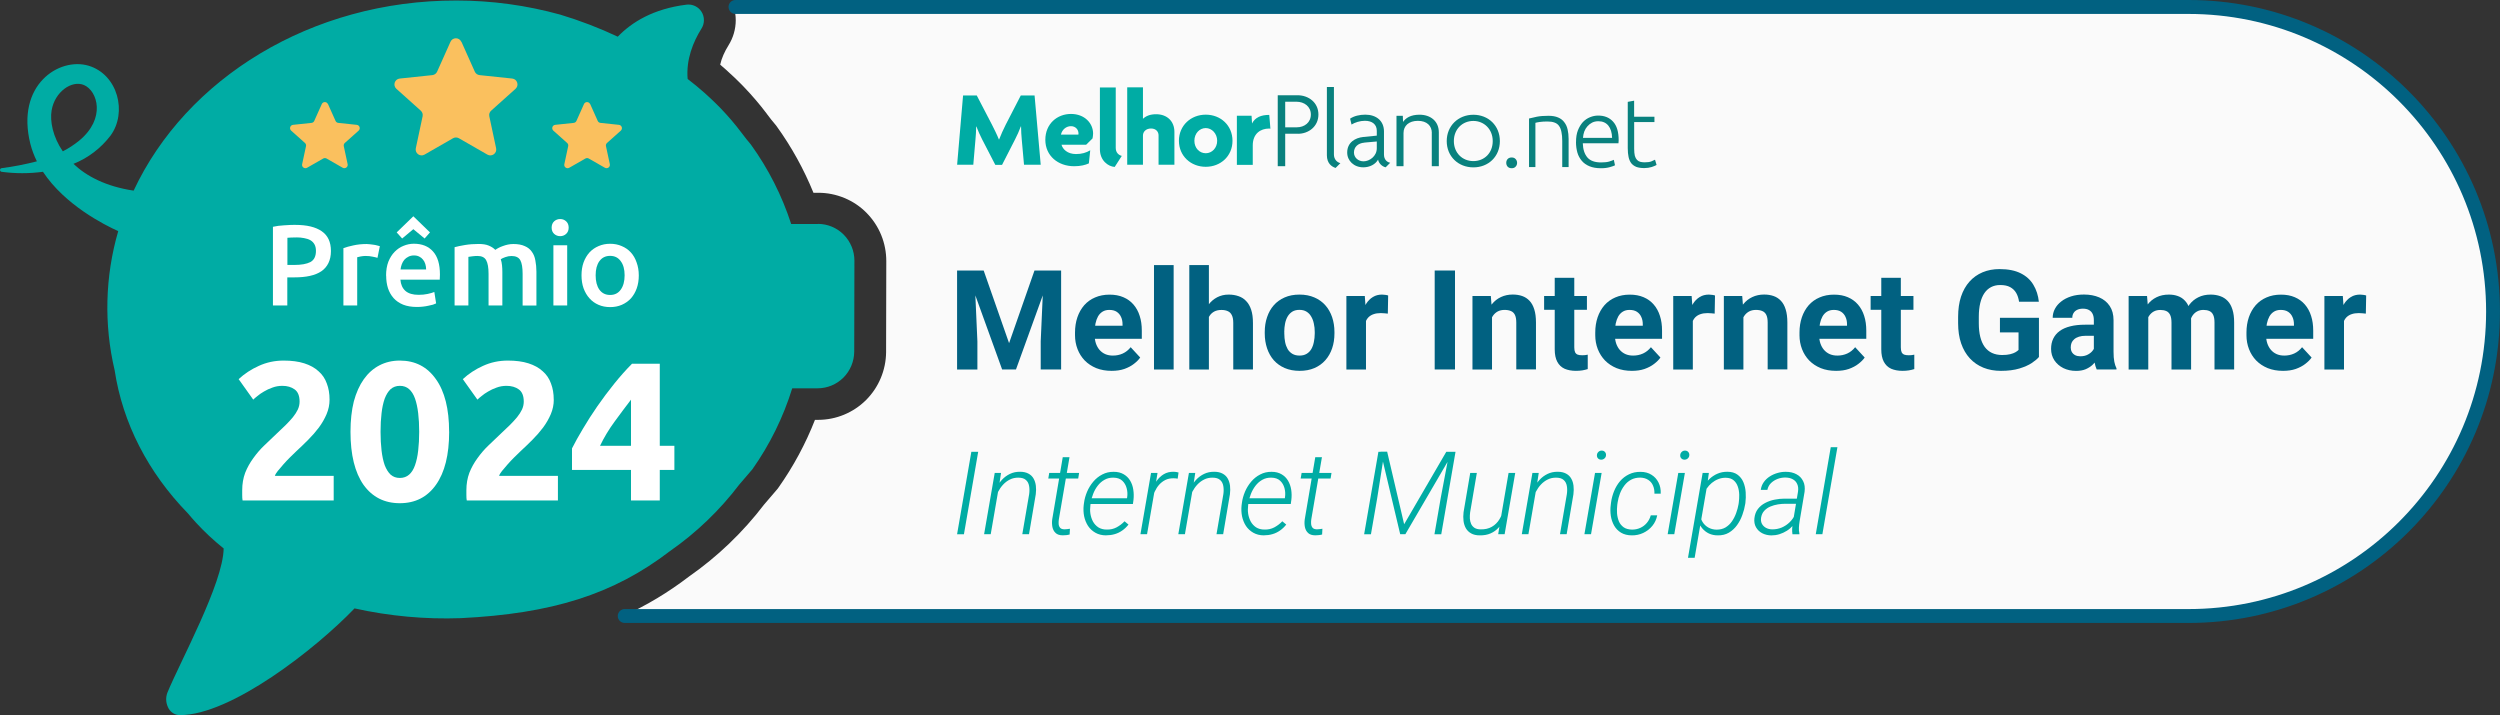 <svg xmlns="http://www.w3.org/2000/svg" id="Camada_1" data-name="Camada 1" viewBox="0 0 525.48 150.33"><rect x="0" y="0" width="525.48" height="150.33" fill="#333333" stroke="none"/><defs><style>      .cls-1 {        fill: #00aca4;      }      .cls-1, .cls-2, .cls-3, .cls-4, .cls-5, .cls-6, .cls-7 {        stroke-width: 0px;      }      .cls-2, .cls-4 {        fill: #016181;      }      .cls-3 {        fill: #09817e;      }      .cls-4 {        fill-rule: evenodd;      }      .cls-5 {        fill: #fafafa;      }      .cls-6 {        fill: #fac05e;      }      .cls-7 {        fill: #fff;      }    </style></defs><path class="cls-5" d="M161.19,23.93c-1.48-1.96-3.08-3.84-4.78-5.61-.12-.13-.3-.32-.49-.51l-.02-.02c-.3-.31-.66-.67-1.04-1.03l-.74-.71h-.01c-.45-.44-.91-.87-1.38-1.28l-.2-.18h0c-.38-.35-.76-.68-1.15-1,.3-1.37.92-2.74,1.75-4.07.99-1.58,1.51-3.4,1.52-5.25,0-.99-.15-1.97-.44-2.91h305.8c35.35,0,64.01,28.66,64.01,64.01s-28.66,64.01-64.01,64.01H131.19c4.76-2.15,9.25-4.85,13.61-8.18,6.02-4.2,11.35-9.31,15.81-15.15.89-1.02,1.78-2.06,2.69-3.14l.18-.21.16-.23c3.12-4.42,5.69-9.19,7.66-14.22h.65c3.79,0,7.41-1.5,10.09-4.17,2.67-2.67,4.18-6.29,4.21-10.06v-.02s.04-19.12.04-19.12c0-1.88-.36-3.74-1.07-5.48-.71-1.74-1.76-3.32-3.08-4.66-1.32-1.34-2.9-2.4-4.64-3.12-1.74-.72-3.6-1.1-5.48-1.1h-1.04c-2.01-4.94-4.6-9.63-7.72-13.96l-.16-.22-.18-.21c-.5-.58-1.07-1.3-1.72-2.17h0Z"></path><path class="cls-2" d="M203.13,56.86h3.63l5.34,15.27,5.34-15.27h3.63l-7.52,20.8h-2.91l-7.52-20.8ZM201.17,56.86h3.61l.66,14.89v5.92h-4.27v-20.8ZM219.41,56.86h3.63v20.8h-4.29v-5.92l.66-14.89Z"></path><path class="cls-2" d="M233.66,77.95c-1.2,0-2.28-.19-3.23-.57-.95-.39-1.76-.93-2.43-1.61-.66-.69-1.16-1.48-1.51-2.39-.35-.91-.53-1.89-.53-2.91v-.57c0-1.17.17-2.24.5-3.21.33-.97.81-1.81,1.43-2.53.63-.71,1.39-1.26,2.29-1.64.9-.39,1.91-.59,3.03-.59s2.07.18,2.91.54c.85.36,1.56.88,2.13,1.54.58.67,1.02,1.47,1.31,2.4.3.92.44,1.95.44,3.09v1.71h-12.29v-2.74h8.24v-.31c0-.57-.1-1.08-.31-1.53-.2-.46-.51-.82-.91-1.09-.41-.27-.93-.4-1.57-.4-.54,0-1.01.12-1.4.36-.39.24-.71.57-.96,1-.24.43-.42.93-.54,1.51-.11.57-.17,1.2-.17,1.89v.57c0,.62.09,1.19.26,1.71.18.52.43.98.76,1.36.33.38.73.68,1.2.89.48.21,1.01.31,1.61.31.74,0,1.43-.14,2.07-.43.65-.3,1.2-.74,1.67-1.33l2,2.17c-.32.47-.77.91-1.33,1.34-.55.43-1.22.78-2,1.06-.78.27-1.67.4-2.67.4Z"></path><path class="cls-2" d="M246.69,55.72v21.95h-4.13v-21.95h4.13Z"></path><path class="cls-2" d="M254.1,55.72v21.95h-4.12v-21.95h4.12ZM253.52,69.39h-1.13c0-1.08.15-2.07.43-2.97.28-.91.67-1.7,1.19-2.37.51-.68,1.13-1.2,1.84-1.57.72-.37,1.52-.56,2.4-.56.76,0,1.45.11,2.07.33.63.21,1.17.55,1.61,1.03.46.47.81,1.08,1.06,1.84.25.76.37,1.69.37,2.77v9.77h-4.14v-9.8c0-.69-.1-1.22-.3-1.61-.19-.4-.47-.68-.84-.84-.36-.17-.81-.26-1.34-.26-.59,0-1.09.11-1.51.33-.41.22-.74.52-.99.91-.25.38-.43.83-.54,1.34-.11.51-.17,1.07-.17,1.66Z"></path><path class="cls-2" d="M265.84,70.09v-.3c0-1.13.16-2.18.49-3.13.32-.96.79-1.8,1.41-2.5s1.38-1.25,2.28-1.64c.9-.4,1.94-.6,3.12-.6s2.21.2,3.13.6c.91.39,1.68.94,2.3,1.64.63.7,1.1,1.54,1.43,2.5.32.95.49,2,.49,3.13v.3c0,1.12-.16,2.17-.49,3.13-.32.95-.8,1.79-1.43,2.5-.62.7-1.38,1.25-2.28,1.64-.9.39-1.94.59-3.12.59s-2.21-.2-3.13-.59c-.9-.39-1.67-.94-2.3-1.64-.62-.71-1.09-1.55-1.41-2.5-.32-.96-.49-2-.49-3.13ZM269.95,69.79v.3c0,.65.06,1.25.17,1.81.11.56.3,1.06.54,1.49.26.42.59.75,1,.99.41.24.91.36,1.5.36s1.06-.12,1.47-.36c.41-.24.74-.57.99-.99.25-.43.43-.92.54-1.49.12-.56.19-1.17.19-1.81v-.3c0-.63-.06-1.22-.19-1.77-.11-.56-.3-1.06-.56-1.49-.25-.44-.58-.78-.99-1.03-.41-.25-.9-.37-1.48-.37s-1.08.12-1.49.37c-.4.25-.73.59-.99,1.03-.25.43-.43.92-.54,1.49-.11.55-.17,1.14-.17,1.77Z"></path><path class="cls-2" d="M287.12,65.58v12.09h-4.12v-15.46h3.87l.24,3.37ZM291.78,62.11l-.07,3.81c-.2-.03-.44-.05-.73-.07-.28-.03-.53-.04-.76-.04-.58,0-1.09.08-1.51.23-.42.14-.77.36-1.06.64-.28.29-.49.63-.63,1.04-.13.41-.21.88-.23,1.4l-.83-.26c0-1,.1-1.92.3-2.76.2-.85.49-1.59.87-2.21.39-.63.87-1.11,1.43-1.46.56-.34,1.2-.51,1.93-.51.23,0,.46.02.7.06.24.03.43.07.59.13Z"></path><path class="cls-2" d="M305.83,56.86v20.8h-4.27v-20.8h4.27Z"></path><path class="cls-2" d="M313.61,65.51v12.16h-4.11v-15.46h3.86l.26,3.3ZM313.01,69.39h-1.11c0-1.14.15-2.17.44-3.09.3-.92.71-1.71,1.24-2.36.53-.66,1.17-1.16,1.9-1.5.74-.35,1.57-.53,2.48-.53.72,0,1.39.1,1.99.31.6.21,1.11.54,1.54,1,.44.46.77,1.06,1,1.81.24.75.36,1.67.36,2.76v9.86h-4.14v-9.87c0-.69-.1-1.22-.29-1.6-.19-.38-.47-.65-.84-.8-.36-.16-.81-.24-1.34-.24s-1.03.11-1.44.33c-.4.22-.73.52-1,.91-.26.38-.45.83-.59,1.34-.13.51-.2,1.07-.2,1.66Z"></path><path class="cls-2" d="M333.56,62.21v2.91h-9v-2.91h9ZM326.79,58.39h4.11v14.62c0,.45.06.79.17,1.03.12.24.3.4.54.5.24.09.54.13.9.13.26,0,.49,0,.69-.03.21-.03.39-.06.53-.09v3.03c-.34.11-.72.2-1.13.27-.41.07-.86.1-1.36.1-.9,0-1.7-.15-2.37-.44-.67-.3-1.18-.79-1.54-1.46-.36-.67-.54-1.54-.54-2.63v-15.03Z"></path><path class="cls-2" d="M343.02,77.95c-1.2,0-2.28-.19-3.23-.57-.95-.39-1.76-.93-2.43-1.61-.66-.69-1.16-1.48-1.52-2.39-.35-.91-.53-1.89-.53-2.91v-.57c0-1.17.17-2.24.5-3.21.33-.97.81-1.81,1.43-2.53.63-.71,1.39-1.26,2.28-1.64.89-.39,1.9-.59,3.03-.59s2.07.18,2.92.54c.85.36,1.56.88,2.13,1.54.58.67,1.02,1.47,1.31,2.4.3.92.44,1.95.44,3.09v1.71h-12.29v-2.74h8.24v-.31c0-.57-.1-1.08-.31-1.53-.2-.46-.5-.82-.91-1.09-.41-.27-.93-.4-1.57-.4-.54,0-1.01.12-1.4.36-.39.24-.71.57-.96,1-.24.43-.42.93-.54,1.51-.11.57-.17,1.2-.17,1.89v.57c0,.62.09,1.19.26,1.71.18.52.43.98.76,1.36.33.38.73.68,1.2.89.48.21,1.01.31,1.61.31.74,0,1.43-.14,2.07-.43.65-.3,1.2-.74,1.67-1.33l2,2.17c-.32.47-.77.91-1.33,1.34-.55.43-1.22.78-2,1.06-.78.27-1.67.4-2.67.4Z"></path><path class="cls-2" d="M355.82,65.58v12.09h-4.12v-15.46h3.87l.24,3.37ZM360.48,62.11l-.07,3.81c-.2-.03-.44-.05-.73-.07-.28-.03-.53-.04-.76-.04-.58,0-1.09.08-1.51.23-.42.14-.77.36-1.06.64-.28.29-.49.63-.63,1.04-.13.41-.21.88-.23,1.4l-.83-.26c0-1,.1-1.92.3-2.76.2-.85.49-1.59.87-2.21.39-.63.87-1.11,1.43-1.46.56-.34,1.2-.51,1.93-.51.23,0,.46.02.7.06.24.03.43.07.59.13Z"></path><path class="cls-2" d="M366.45,65.51v12.16h-4.11v-15.46h3.86l.26,3.3ZM365.85,69.39h-1.11c0-1.14.15-2.17.44-3.09.3-.92.71-1.71,1.24-2.36.53-.66,1.17-1.16,1.9-1.5.74-.35,1.57-.53,2.48-.53.72,0,1.39.1,1.99.31.6.21,1.11.54,1.54,1,.44.46.77,1.06,1,1.81.24.75.36,1.67.36,2.76v9.86h-4.14v-9.87c0-.69-.1-1.22-.29-1.6-.19-.38-.47-.65-.84-.8-.36-.16-.81-.24-1.34-.24s-1.03.11-1.44.33c-.4.22-.73.52-1,.91-.26.38-.45.83-.59,1.34-.13.51-.2,1.07-.2,1.66Z"></path><path class="cls-2" d="M385.94,77.95c-1.2,0-2.28-.19-3.23-.57-.95-.39-1.76-.93-2.43-1.61-.66-.69-1.16-1.48-1.51-2.39-.35-.91-.53-1.89-.53-2.91v-.57c0-1.17.17-2.24.5-3.21.33-.97.81-1.81,1.43-2.53.63-.71,1.39-1.26,2.29-1.64.89-.39,1.9-.59,3.03-.59s2.07.18,2.91.54c.85.36,1.56.88,2.13,1.54.58.67,1.02,1.47,1.31,2.4.3.92.44,1.95.44,3.09v1.71h-12.29v-2.74h8.24v-.31c0-.57-.1-1.08-.31-1.53-.2-.46-.5-.82-.91-1.09s-.93-.4-1.57-.4c-.54,0-1.01.12-1.4.36-.39.24-.71.57-.96,1-.24.43-.42.93-.54,1.51-.11.57-.17,1.2-.17,1.89v.57c0,.62.09,1.19.26,1.71.18.52.43.98.76,1.36.33.38.73.68,1.2.89.48.21,1.01.31,1.61.31.74,0,1.43-.14,2.07-.43.65-.3,1.2-.74,1.67-1.33l2,2.17c-.32.47-.77.91-1.33,1.34-.55.43-1.22.78-2,1.06-.78.27-1.67.4-2.67.4Z"></path><path class="cls-2" d="M402.19,62.21v2.91h-9v-2.91h9ZM395.42,58.39h4.12v14.62c0,.45.06.79.17,1.03.12.24.3.4.54.5.24.09.54.13.9.13.26,0,.49,0,.69-.03.21-.03.39-.06.53-.09v3.03c-.34.11-.72.2-1.13.27-.41.07-.86.1-1.36.1-.9,0-1.69-.15-2.37-.44-.67-.3-1.18-.79-1.54-1.46-.36-.67-.54-1.54-.54-2.63v-15.03Z"></path><path class="cls-2" d="M428.57,66.79v8.24c-.32.39-.82.81-1.5,1.27-.68.45-1.55.83-2.62,1.16-1.07.32-2.36.49-3.87.49-1.34,0-2.57-.22-3.67-.66-1.11-.45-2.06-1.1-2.86-1.96-.79-.86-1.4-1.9-1.83-3.14-.43-1.25-.64-2.67-.64-4.27v-1.3c0-1.6.2-3.02.61-4.27.42-1.25,1.01-2.3,1.78-3.16.77-.86,1.69-1.51,2.76-1.96,1.07-.45,2.25-.67,3.56-.67,1.81,0,3.3.3,4.46.89,1.16.58,2.05,1.39,2.66,2.43.62,1.03,1,2.21,1.14,3.54h-4.16c-.1-.7-.3-1.32-.6-1.84-.3-.52-.72-.93-1.27-1.23-.54-.3-1.25-.44-2.11-.44-.71,0-1.35.15-1.91.44-.55.29-1.02.71-1.4,1.27-.38.56-.67,1.26-.87,2.09-.2.83-.3,1.79-.3,2.89v1.33c0,1.09.1,2.05.31,2.89.21.83.52,1.53.93,2.1.42.56.93.99,1.54,1.27s1.32.43,2.13.43c.68,0,1.24-.06,1.68-.17.46-.11.82-.25,1.1-.41.29-.17.51-.33.66-.49v-3.69h-3.91v-3.06h8.2Z"></path><path class="cls-2" d="M440.11,74.18v-6.89c0-.5-.08-.92-.24-1.27-.16-.36-.41-.64-.76-.84-.33-.2-.77-.3-1.3-.3-.46,0-.85.08-1.19.24-.33.15-.59.38-.77.67-.18.29-.27.62-.27,1.01h-4.12c0-.66.15-1.28.46-1.87s.75-1.11,1.33-1.56c.58-.46,1.27-.81,2.07-1.07.81-.26,1.71-.39,2.72-.39,1.2,0,2.27.2,3.2.6.93.4,1.67,1,2.2,1.8.54.8.81,1.8.81,3v6.62c0,.85.05,1.54.16,2.09.1.53.26,1,.46,1.4v.24h-4.16c-.2-.42-.35-.94-.46-1.57-.1-.64-.14-1.28-.14-1.91ZM440.66,68.25l.03,2.33h-2.3c-.54,0-1.01.06-1.41.19s-.73.3-.99.53c-.26.22-.45.48-.57.77-.11.3-.17.62-.17.97s.08.67.24.96c.16.28.4.5.7.66.3.15.66.23,1.07.23.62,0,1.16-.12,1.61-.37.46-.25.81-.55,1.06-.91.26-.36.39-.7.4-1.03l1.09,1.74c-.15.39-.36.8-.63,1.21-.26.42-.59.81-.99,1.19-.4.36-.88.66-1.44.9-.56.23-1.23.34-2,.34-.98,0-1.87-.2-2.67-.59-.79-.4-1.42-.95-1.88-1.64-.46-.7-.69-1.5-.69-2.4,0-.81.15-1.53.46-2.16s.75-1.16,1.34-1.59c.6-.44,1.35-.77,2.24-.99.89-.23,1.93-.34,3.11-.34h2.39Z"></path><path class="cls-2" d="M451.55,65.41v12.26h-4.13v-15.46h3.87l.26,3.2ZM450.97,69.39h-1.14c0-1.08.13-2.07.39-2.97.27-.91.65-1.7,1.16-2.37.51-.68,1.15-1.2,1.9-1.57.75-.37,1.62-.56,2.61-.56.69,0,1.31.1,1.88.31.57.2,1.06.52,1.47.96.42.43.74.99.97,1.69.23.69.34,1.51.34,2.47v10.32h-4.12v-9.86c0-.7-.1-1.25-.29-1.63-.19-.38-.46-.65-.81-.8-.34-.15-.76-.23-1.24-.23-.53,0-1,.11-1.4.33-.39.22-.71.52-.97.91-.26.38-.45.83-.57,1.34-.12.51-.19,1.07-.19,1.66ZM460.18,68.92l-1.47.19c0-1.01.12-1.95.37-2.81.26-.87.63-1.63,1.13-2.29.51-.66,1.13-1.17,1.87-1.53.74-.37,1.6-.56,2.57-.56.74,0,1.42.11,2.03.33.61.21,1.13.55,1.56,1.01.44.46.77,1.06,1,1.8.24.74.36,1.65.36,2.73v9.87h-4.13v-9.87c0-.71-.1-1.26-.29-1.63-.18-.38-.45-.64-.8-.79-.34-.15-.75-.23-1.23-.23s-.93.1-1.3.3c-.37.19-.68.46-.93.8-.25.34-.43.74-.56,1.2-.12.45-.19.94-.19,1.47Z"></path><path class="cls-2" d="M479.89,77.95c-1.2,0-2.28-.19-3.23-.57-.95-.39-1.76-.93-2.43-1.61-.66-.69-1.16-1.48-1.51-2.39-.35-.91-.53-1.89-.53-2.91v-.57c0-1.17.17-2.24.5-3.21.33-.97.81-1.81,1.43-2.53.63-.71,1.39-1.26,2.28-1.64.89-.39,1.9-.59,3.03-.59s2.07.18,2.91.54c.85.36,1.56.88,2.13,1.54.58.67,1.02,1.47,1.31,2.4.3.92.44,1.95.44,3.09v1.71h-12.29v-2.74h8.24v-.31c0-.57-.1-1.08-.31-1.53-.2-.46-.5-.82-.91-1.09-.41-.27-.93-.4-1.57-.4-.54,0-1.01.12-1.4.36-.39.24-.71.57-.96,1-.24.43-.42.93-.54,1.51-.11.57-.17,1.2-.17,1.89v.57c0,.62.09,1.19.26,1.71.18.52.43.98.76,1.36.33.38.73.68,1.2.89.48.21,1.01.31,1.61.31.74,0,1.43-.14,2.07-.43.65-.3,1.2-.74,1.67-1.33l2,2.17c-.32.47-.77.91-1.33,1.34-.55.43-1.22.78-2,1.06-.78.27-1.67.4-2.67.4Z"></path><path class="cls-2" d="M492.69,65.58v12.09h-4.12v-15.46h3.87l.24,3.37ZM497.35,62.11l-.07,3.81c-.2-.03-.44-.05-.73-.07-.28-.03-.53-.04-.76-.04-.58,0-1.09.08-1.51.23-.42.14-.77.36-1.06.64-.28.29-.49.63-.63,1.04-.13.41-.21.88-.23,1.4l-.83-.26c0-1,.1-1.92.3-2.76.2-.85.49-1.59.87-2.21.39-.63.87-1.11,1.43-1.46.56-.34,1.21-.51,1.93-.51.23,0,.46.02.7.06.24.03.43.07.59.13Z"></path><path class="cls-4" d="M153.13,1.46c0-.81.65-1.46,1.46-1.46h305.41c36.16,0,65.47,29.31,65.47,65.47s-29.31,65.47-65.47,65.47H131.31c-.81,0-1.46-.65-1.46-1.46s.65-1.46,1.46-1.46h328.7c34.54,0,62.55-28,62.55-62.55S494.55,2.93,460.01,2.93H154.6c-.81,0-1.46-.66-1.46-1.46Z"></path><path class="cls-1" d="M215.24,34.63l-.48-5.36c-.07-.84-.14-1.75-.14-2.7h-.05c-.35.94-.76,1.86-1.22,2.75l-2.73,5.34h-1.41l-2.76-5.34c-.46-.89-.86-1.8-1.22-2.73h-.05c0,.96-.07,1.84-.14,2.68l-.46,5.36h-3.4l1.25-14.56h2.88l3.19,6.13c.43.84,1.08,2.15,1.46,3.11h.05c.36-.96.89-2.11,1.39-3.11l3.16-6.13h2.9l1.29,14.56h-3.5Z"></path><path class="cls-1" d="M229.64,29.1l-1.34,1.32h-5.18c.24.91,1.22,1.96,3.04,1.96,1.2,0,2.11-.26,3-.79l-.29,2.75c-.72.34-1.73.6-3.09.6-3.38,0-6.06-2.18-6.06-5.55s2.49-5.44,5.39-5.44,4.65,1.99,4.65,4.12c-.01.35-.05.69-.12,1.03ZM225.11,26.52c-1.01,0-1.87.72-2.11,1.77h3.67c.02-.08.03-.16.02-.24,0-.81-.62-1.53-1.58-1.53Z"></path><path class="cls-1" d="M234.31,35.09c-1.39-.09-3.12-1.34-3.12-3.73v-12.98h3.33v12.71c0,.98.6,1.51,1.27,1.68l-1.49,2.32Z"></path><path class="cls-1" d="M243.52,34.63v-6.18c0-.75-.53-1.44-1.58-1.44s-1.7.67-1.7,1.48v6.13h-3.31v-16.26h3.31v6.61c.67-.62,1.53-.96,2.78-.96,2.25,0,3.83,1.44,3.83,3.71v6.9h-3.33Z"></path><path class="cls-1" d="M266.75,27.02c-1.77,0-3.43,1.05-3.43,3.54v4.1h-3.34v-10.34h3.09l.1,1.63c.65-1.29,1.92-1.8,3.62-1.8l.24,2.9c-.09-.03-.19-.03-.28-.03Z"></path><path class="cls-1" d="M253.44,35.06c-3.13,0-5.64-2.26-5.64-5.47s2.51-5.49,5.64-5.49,5.62,2.26,5.62,5.49-2.51,5.47-5.62,5.47ZM253.44,26.92c-1.3,0-2.39,1.12-2.39,2.67s1.09,2.62,2.39,2.62,2.4-1.1,2.4-2.62-1.12-2.67-2.4-2.67Z"></path><path class="cls-3" d="M272.83,28.11h-2.69v6.83h-1.57v-14.92h4.17c2.27,0,4.38,1.5,4.38,4.05s-2.11,4.05-4.29,4.05ZM272.48,21.38h-2.34v5.38h2.44c1.57,0,2.95-.98,2.95-2.69,0-1.68-1.38-2.69-3.04-2.69Z"></path><path class="cls-3" d="M278.9,32.63v-14.34h1.48v14.17c0,1.01.63,1.66,1.36,1.83l-1.01,1.01c-.82-.26-1.83-.96-1.83-2.67Z"></path><path class="cls-3" d="M289.65,33.56c-.56,1.01-1.78,1.61-3.09,1.61-1.99,0-3.39-1.38-3.39-3.11,0-2.11,1.66-3.09,3.39-3.27l2.83-.28v-1.01c0-1.31-.91-2.11-2.5-2.11-1.01,0-2.08.33-2.81.79l-.3-1.24c.82-.56,1.99-.84,3.19-.84,2.27,0,3.93,1.26,3.93,3.53v4.85c0,1.05.63,1.61,1.31,1.73l-.96.96c-.73-.17-1.43-.8-1.59-1.62ZM286.79,29.98c-1.38.12-2.2.93-2.2,2.08,0,1.05.89,1.85,2.01,1.85,1.27,0,2.79-1.08,2.79-2.74v-1.43l-2.6.23Z"></path><path class="cls-3" d="M300.96,27.95c0-1.5-1.03-2.55-2.93-2.55s-3.02,1.05-3.02,2.55v6.99h-1.48v-10.6h1.33l.05,1.29c.56-.82,1.58-1.52,3.47-1.52,2.32,0,4.05,1.38,4.05,3.7v7.13h-1.48v-6.99Z"></path><path class="cls-3" d="M309.69,35.18c-3.16,0-5.6-2.29-5.6-5.52s2.44-5.54,5.6-5.54,5.57,2.29,5.57,5.54c0,3.23-2.39,5.52-5.57,5.52ZM309.69,25.42c-2.32,0-4.1,1.75-4.1,4.23s1.78,4.21,4.1,4.21,4.07-1.71,4.07-4.21-1.83-4.23-4.07-4.23Z"></path><path class="cls-3" d="M318.88,34.23c0,.31-.1.58-.31.8-.19.22-.47.33-.83.33s-.64-.11-.85-.33c-.19-.22-.29-.48-.29-.8s.1-.58.29-.8c.21-.22.49-.33.85-.33s.63.11.83.33c.2.22.31.48.31.8Z"></path><path class="cls-3" d="M321.39,24.91c.4-.11.94-.23,1.61-.37.68-.14,1.5-.2,2.48-.2.81,0,1.49.12,2.02.35.55.23.99.57,1.3,1,.33.42.57.93.7,1.53.14.6.21,1.26.21,1.98v5.91h-1.34v-5.48c0-.75-.05-1.38-.17-1.9-.1-.52-.27-.94-.51-1.27-.23-.33-.55-.56-.95-.7-.39-.15-.88-.22-1.47-.22-.63,0-1.19.03-1.65.1-.45.07-.75.13-.89.18v9.29h-1.34v-10.21Z"></path><path class="cls-3" d="M331.27,29.81c0-.93.13-1.73.39-2.41.28-.7.63-1.27,1.05-1.74.44-.46.94-.8,1.49-1.02.56-.23,1.14-.35,1.73-.35,1.31,0,2.35.42,3.12,1.27.79.85,1.18,2.15,1.18,3.91,0,.11,0,.22-.02.33,0,.11,0,.21-.02.31h-7.5c.04,1.3.37,2.29.97,2.99.61.7,1.57,1.04,2.89,1.04.73,0,1.31-.07,1.73-.2.43-.14.74-.25.93-.35l.25,1.15c-.19.11-.56.24-1.09.39-.52.15-1.14.23-1.86.23-.94,0-1.74-.14-2.4-.41-.66-.27-1.21-.65-1.63-1.15s-.74-1.07-.93-1.74c-.19-.68-.29-1.42-.29-2.23ZM338.85,28.98c-.03-1.1-.29-1.96-.79-2.58-.5-.61-1.2-.92-2.11-.92-.48,0-.92.1-1.3.29-.37.19-.7.45-.99.78-.28.31-.5.68-.66,1.1-.15.42-.24.87-.27,1.33h6.12Z"></path><path class="cls-3" d="M343.49,24.54h4.26v1.12h-4.26v5.62c0,.6.05,1.09.14,1.47.11.37.26.65.46.86.19.2.43.34.7.41.28.07.58.1.91.1.56,0,1.02-.06,1.36-.18.34-.14.61-.26.81-.37l.33,1.1c-.19.12-.53.27-1.01.43-.48.15-1.01.23-1.57.23-.66,0-1.22-.08-1.68-.25-.44-.18-.8-.44-1.07-.78-.26-.35-.45-.79-.56-1.31-.11-.52-.17-1.13-.17-1.84v-9.74l1.34-.25v3.35Z"></path><path class="cls-1" d="M205.61,94.96l-3,17.34h-1.44l3-17.34h1.44Z"></path><path class="cls-1" d="M209.98,102.22l-1.74,10.07h-1.39l2.23-12.88h1.33l-.43,2.81ZM209.21,105.05l-.56-.36c.16-.7.4-1.38.73-2.04.33-.67.73-1.26,1.21-1.79.49-.53,1.06-.95,1.69-1.25.64-.31,1.36-.46,2.14-.45.71,0,1.29.14,1.75.39.47.25.83.59,1.08,1.04.25.44.41.94.48,1.51.07.56.06,1.16-.02,1.8l-1.42,8.38h-1.41l1.44-8.41c.09-.62.08-1.19-.01-1.71-.09-.53-.31-.96-.67-1.27-.36-.33-.89-.49-1.61-.49-.63,0-1.22.12-1.75.39-.53.26-1.01.62-1.43,1.07-.41.44-.76.94-1.05,1.5-.28.55-.48,1.11-.61,1.68Z"></path><path class="cls-1" d="M226.82,99.41l-.19,1.17h-6.29l.2-1.17h6.27ZM223.41,96.1h1.39l-2.24,13.07c-.05.34-.06.67-.04.99.03.32.14.58.32.79.18.2.48.3.89.31.2,0,.39-.01.58-.04.2-.03.39-.06.58-.08l-.06,1.21c-.24.06-.48.11-.71.13-.24.03-.48.04-.73.04-.67,0-1.17-.17-1.51-.49-.34-.32-.56-.73-.67-1.24-.1-.52-.12-1.06-.04-1.64l2.21-13.05Z"></path><path class="cls-1" d="M232.51,112.53c-.87,0-1.63-.19-2.26-.55-.63-.36-1.15-.83-1.55-1.43-.39-.6-.66-1.28-.82-2.02-.15-.75-.18-1.51-.1-2.3l.07-.52c.1-.79.32-1.58.65-2.36.33-.78.77-1.48,1.3-2.11.54-.64,1.17-1.14,1.89-1.51.72-.38,1.52-.57,2.41-.56.83,0,1.53.18,2.1.52.57.33,1.02.78,1.36,1.35.33.56.55,1.19.65,1.89.11.7.12,1.41.04,2.14l-.12.87h-9.48l.18-1.21h8.05l.04-.17c.1-.67.07-1.33-.11-1.96-.17-.63-.48-1.16-.93-1.57-.45-.41-1.06-.62-1.82-.63-.71-.02-1.35.13-1.9.45-.56.31-1.04.73-1.44,1.26-.4.52-.72,1.1-.96,1.74-.25.63-.42,1.25-.51,1.86l-.06.51c-.08.6-.08,1.19.01,1.79.1.6.28,1.14.55,1.64.28.49.65.89,1.12,1.2.48.3,1.06.46,1.74.46.76.02,1.45-.13,2.06-.45.62-.33,1.19-.75,1.7-1.29l.83.69c-.38.49-.82.91-1.31,1.25-.48.34-1.01.6-1.58.76-.57.17-1.17.25-1.79.25Z"></path><path class="cls-1" d="M242.95,101.59l-1.85,10.7h-1.39l2.23-12.88h1.36l-.35,2.18ZM247.72,99.31l-.18,1.3c-.14-.02-.29-.04-.44-.06-.15-.02-.3-.02-.45-.02-.64,0-1.21.11-1.71.36-.49.25-.92.58-1.3,1-.37.42-.67.9-.92,1.43-.25.52-.44,1.06-.57,1.62l-.56.2c.12-.69.3-1.39.54-2.1.25-.71.57-1.35.98-1.94.41-.6.92-1.07,1.51-1.43.6-.36,1.32-.53,2.14-.51.17,0,.33.02.49.05.16.02.32.06.48.11Z"></path><path class="cls-1" d="M250.8,102.22l-1.74,10.07h-1.39l2.23-12.88h1.33l-.43,2.81ZM250.02,105.05l-.56-.36c.16-.7.4-1.38.73-2.04.32-.67.73-1.26,1.21-1.79.49-.53,1.06-.95,1.69-1.25.64-.31,1.36-.46,2.14-.45.71,0,1.29.14,1.75.39.47.25.83.59,1.08,1.04.25.44.41.94.48,1.51.07.56.06,1.16-.02,1.8l-1.42,8.38h-1.4l1.44-8.41c.09-.62.08-1.19-.01-1.71-.09-.53-.31-.96-.67-1.27-.36-.33-.89-.49-1.61-.49-.64,0-1.22.12-1.75.39-.53.26-1.01.62-1.43,1.07-.41.44-.76.94-1.05,1.5-.28.55-.48,1.11-.61,1.68Z"></path><path class="cls-1" d="M265.7,112.53c-.87,0-1.63-.19-2.26-.55-.63-.36-1.15-.83-1.55-1.43-.39-.6-.66-1.28-.82-2.02-.15-.75-.18-1.51-.1-2.3l.07-.52c.1-.79.32-1.58.65-2.36.33-.78.77-1.48,1.3-2.11.54-.64,1.17-1.14,1.89-1.51.72-.38,1.52-.57,2.4-.56.83,0,1.53.18,2.1.52.57.33,1.02.78,1.36,1.35.33.56.55,1.19.66,1.89.11.7.12,1.41.03,2.14l-.12.87h-9.48l.18-1.21h8.05l.03-.17c.1-.67.07-1.33-.1-1.96-.17-.63-.48-1.16-.93-1.57-.45-.41-1.06-.62-1.82-.63-.71-.02-1.35.13-1.91.45-.56.31-1.03.73-1.44,1.26-.4.52-.72,1.1-.97,1.74-.25.63-.42,1.25-.51,1.86l-.06.51c-.08.6-.08,1.19.01,1.79.1.6.28,1.14.55,1.64.28.49.65.89,1.12,1.2.48.3,1.06.46,1.74.46.76.02,1.45-.13,2.06-.45.62-.33,1.19-.75,1.7-1.29l.83.69c-.38.49-.82.91-1.31,1.25-.49.34-1.01.6-1.58.76-.57.17-1.17.25-1.78.25Z"></path><path class="cls-1" d="M279.87,99.41l-.19,1.17h-6.29l.2-1.17h6.27ZM276.47,96.1h1.39l-2.24,13.07c-.05.34-.06.67-.03.99.03.32.14.58.32.79.18.2.48.3.89.31.2,0,.39-.01.58-.04.2-.03.39-.06.58-.08l-.06,1.21c-.24.06-.48.11-.71.13-.24.03-.48.04-.73.04-.67,0-1.17-.17-1.51-.49s-.56-.73-.67-1.24c-.1-.52-.11-1.06-.03-1.64l2.21-13.05Z"></path><path class="cls-1" d="M290.19,94.94h1.38l3.57,15.25,8.86-15.23h1.5l-10.1,17.32h-1.09l-4.12-17.35ZM289.73,94.96h1.28l-1.54,9.8-1.31,7.54h-1.43l3-17.34ZM304.66,94.96h1.28l-3,17.34h-1.43l1.32-7.63,1.83-9.7Z"></path><path class="cls-1" d="M315.4,109.26l1.69-9.85h1.4l-2.23,12.88h-1.35l.48-3.04ZM316.03,106.93l.71-.02c-.12.78-.32,1.51-.62,2.2-.29.68-.66,1.28-1.13,1.8-.47.52-1.03.92-1.69,1.21-.66.29-1.42.42-2.27.41-.72,0-1.32-.14-1.8-.41-.48-.26-.84-.62-1.11-1.07-.26-.46-.43-.98-.5-1.56-.07-.59-.07-1.2.01-1.85l1.4-8.24h1.39l-1.41,8.28c-.06.44-.08.88-.06,1.31.03.42.12.8.27,1.14.16.34.4.62.71.82.33.21.75.31,1.28.32.91.02,1.7-.16,2.36-.54.66-.38,1.19-.9,1.59-1.56.41-.66.69-1.41.84-2.25Z"></path><path class="cls-1" d="M323,102.22l-1.74,10.07h-1.39l2.23-12.88h1.33l-.43,2.81ZM322.22,105.05l-.56-.36c.16-.7.4-1.38.73-2.04.32-.67.73-1.26,1.21-1.79.49-.53,1.06-.95,1.69-1.25.64-.31,1.36-.46,2.14-.45.71,0,1.29.14,1.75.39.47.25.83.59,1.08,1.04.26.44.41.94.48,1.51.07.56.06,1.16-.02,1.8l-1.42,8.38h-1.4l1.44-8.41c.09-.62.09-1.19,0-1.71-.09-.53-.31-.96-.67-1.27-.36-.33-.89-.49-1.61-.49-.63,0-1.22.12-1.75.39-.53.26-1.01.62-1.43,1.07-.41.44-.76.94-1.05,1.5-.28.55-.48,1.11-.61,1.68Z"></path><path class="cls-1" d="M336.65,99.41l-2.23,12.88h-1.39l2.23-12.88h1.39ZM335.66,95.69c0-.27.11-.5.3-.69.19-.19.42-.29.69-.29.28,0,.5.08.68.27.18.19.26.42.24.69,0,.26-.11.49-.31.68-.2.18-.43.27-.69.27-.27,0-.49-.08-.67-.26-.18-.18-.25-.41-.24-.68Z"></path><path class="cls-1" d="M343.03,111.32c.63,0,1.22-.12,1.76-.37.54-.25,1-.6,1.37-1.05.38-.45.65-.98.82-1.58h1.35c-.16.84-.5,1.58-1.02,2.21-.52.64-1.16,1.13-1.92,1.49-.75.35-1.55.52-2.39.51-.9,0-1.66-.2-2.28-.57-.61-.37-1.09-.87-1.44-1.48-.35-.62-.59-1.31-.7-2.06-.11-.76-.12-1.53-.01-2.31l.06-.5c.11-.83.33-1.62.64-2.39.32-.78.73-1.47,1.25-2.08.52-.61,1.15-1.09,1.87-1.44.72-.36,1.54-.53,2.44-.52.9,0,1.67.21,2.31.62.64.4,1.13.94,1.47,1.63.34.68.5,1.46.46,2.33h-1.32c.02-.63-.08-1.19-.3-1.69-.21-.51-.55-.91-1-1.2-.45-.3-1-.46-1.66-.48-.74,0-1.39.14-1.94.44-.55.29-1.01.69-1.4,1.2-.39.51-.7,1.07-.94,1.69-.24.62-.4,1.25-.5,1.89l-.07.5c-.07.59-.09,1.19-.05,1.8.05.6.18,1.16.39,1.68.22.51.56.92,1,1.24.44.31,1.03.47,1.75.49Z"></path><path class="cls-1" d="M354.15,99.41l-2.23,12.88h-1.39l2.23-12.88h1.39ZM353.17,95.69c0-.27.11-.5.3-.69.19-.19.42-.29.69-.29.28,0,.5.08.68.27.18.19.26.42.24.69,0,.26-.11.49-.31.68-.2.18-.43.27-.69.27-.27,0-.49-.08-.67-.26-.18-.18-.26-.41-.24-.68Z"></path><path class="cls-1" d="M358.84,101.95l-2.64,15.3h-1.4l3.08-17.84h1.31l-.35,2.54ZM366.87,105.7l-.04.25c-.12.76-.32,1.53-.61,2.31-.28.78-.65,1.49-1.12,2.14-.47.65-1.04,1.17-1.71,1.57-.67.39-1.45.58-2.35.56-.67,0-1.27-.13-1.82-.38-.55-.26-1.01-.62-1.39-1.06-.38-.45-.67-.97-.86-1.56-.19-.59-.27-1.21-.22-1.87l.52-3.29c.16-.69.41-1.35.75-1.98.34-.63.76-1.19,1.26-1.68.51-.49,1.08-.87,1.71-1.14.64-.28,1.33-.41,2.07-.41.89,0,1.61.21,2.16.62.55.41.96.93,1.23,1.58.27.65.43,1.36.48,2.12.05.75.03,1.49-.06,2.2ZM365.43,105.95l.04-.26c.08-.54.11-1.11.1-1.71-.02-.61-.11-1.18-.3-1.71-.18-.53-.47-.97-.87-1.31-.4-.35-.96-.53-1.68-.54-.54,0-1.06.09-1.56.29-.49.19-.94.46-1.36.8-.41.34-.77.74-1.07,1.19-.29.45-.51.94-.64,1.45l-.67,3.82c-.02.64.12,1.22.43,1.73.31.5.72.9,1.24,1.19.52.29,1.09.43,1.7.44.73,0,1.36-.15,1.89-.46.54-.33.99-.75,1.36-1.29.37-.54.67-1.12.89-1.75.23-.64.4-1.26.5-1.87Z"></path><path class="cls-1" d="M376.82,109.98l1.11-6.66c.09-.61.03-1.14-.17-1.57-.19-.44-.5-.78-.93-1.01-.42-.24-.94-.36-1.56-.37-.55,0-1.09.09-1.62.29-.53.2-.99.49-1.39.87-.39.38-.65.86-.77,1.43h-1.39c.09-.62.3-1.16.64-1.63.34-.48.76-.87,1.26-1.19.51-.33,1.06-.57,1.64-.73.59-.17,1.17-.25,1.74-.24.85,0,1.59.17,2.22.51.63.33,1.09.81,1.4,1.44.32.62.42,1.37.31,2.24l-1.05,6.23c-.07.42-.12.85-.14,1.29-.02.43,0,.85.1,1.26v.15h-1.46c-.06-.38-.08-.77-.06-1.15.02-.39.07-.77.13-1.16ZM378.03,104.79l-.15,1.1h-2.63c-.49,0-1.01.04-1.56.13s-1.07.24-1.57.45c-.5.21-.93.51-1.28.89-.35.37-.57.85-.67,1.43-.08.5-.02.94.17,1.31.2.37.49.65.87.86.38.2.81.3,1.29.31.7,0,1.36-.12,1.99-.38.63-.27,1.19-.64,1.68-1.12.49-.48.88-1.03,1.15-1.67l.49.83c-.21.54-.52,1.04-.91,1.49-.38.44-.82.83-1.31,1.14-.49.31-1.02.55-1.58.73-.56.17-1.14.25-1.71.25-.71-.02-1.34-.17-1.9-.46-.56-.29-.99-.71-1.3-1.25-.31-.54-.42-1.17-.34-1.9.09-.78.33-1.43.74-1.95.41-.53.93-.96,1.54-1.27.61-.32,1.27-.55,1.98-.69s1.39-.21,2.06-.21h2.97Z"></path><path class="cls-1" d="M386.21,94l-3.16,18.29h-1.39l3.15-18.29h1.39Z"></path><path class="cls-1" d="M171.93,47.08h-5.63c-1.94-5.98-4.8-11.61-8.47-16.7-.61-.71-1.27-1.54-1.98-2.49-1.33-1.77-2.77-3.45-4.3-5.05-.13-.14-.25-.27-.39-.4-.32-.32-.63-.64-.96-.95l-.73-.7c-.4-.38-.81-.76-1.23-1.13l-.2-.18c-1.14-1.02-2.32-1.97-3.5-2.88-.36-4.11,1.17-7.82,2.91-10.6.33-.52.51-1.13.51-1.76,0-.62-.17-1.23-.5-1.76-.33-.53-.8-.94-1.36-1.21-.56-.27-1.18-.36-1.79-.29-7.04.87-11.57,3.73-14.46,6.73-3.91-1.84-7.94-3.38-12.07-4.63-7.12-1.97-14.46-2.97-21.84-2.97C65.35.06,39.08,16.57,28.09,40.07c-5.82-.87-9.91-3.03-12.65-5.63,3.08-1.23,5.76-3.28,7.78-5.92,3.59-4.87,1.55-12.87-4.61-14.71-6.16-1.83-15.33,4-12.23,16.43.33,1.27.79,2.5,1.37,3.67-2.44.63-4.93,1.12-7.43,1.44-.09.02-.17.06-.23.13-.06.07-.09.16-.09.25s.03.18.09.25c.06.07.14.12.23.13,2.89.39,5.82.39,8.71,0,4.6,6.97,12.92,11.17,15.82,12.47-2.77,9.52-3.03,19.61-.75,29.26,1.67,11.05,7,21.45,15.38,30.05.56.66,1.12,1.32,1.71,1.96,1.8,1.96,3.75,3.77,5.82,5.43-.11,7.34-9.1,23.68-11.83,30.32-.18.49-.27,1.01-.25,1.53.02.52.15,1.03.37,1.51.19.44.49.82.86,1.11.38.29.82.48,1.29.54.08,0,.31.02.36.02,10.72.02,28.54-13.91,36.71-22.43,7.34,1.63,14.84,2.32,22.35,2.05,19.12-.95,32.03-4.96,43.93-14.08,5.56-3.87,10.48-8.59,14.59-14,.91-1.04,1.82-2.11,2.76-3.22,3.66-5.19,6.49-10.93,8.37-17.01h5.32c2.03,0,3.98-.8,5.43-2.24,1.44-1.44,2.26-3.4,2.28-5.45l.04-19.11c0-1.02-.19-2.03-.58-2.97-.39-.94-.95-1.8-1.66-2.52-.71-.72-1.56-1.29-2.49-1.68-.93-.39-1.93-.59-2.94-.59ZM10.85,23.2c.66-3.91,4.24-6.42,6.82-5.32,2.81,1.21,4.67,7.01-1.05,11.7-1.06.86-2.21,1.61-3.42,2.23-2.11-3.08-2.73-6.34-2.35-8.62Z"></path><path class="cls-7" d="M132.63,84.01c-1.08,1.41-2.23,2.94-3.44,4.6-1.22,1.66-2.24,3.36-3.07,5.1h6.51v-9.7ZM138.68,76.46v17.25h3.07v5.06h-3.07v6.43h-6.05v-6.43h-12.4v-4.52c.61-1.22,1.37-2.58,2.28-4.1.91-1.55,1.92-3.12,3.03-4.73,1.13-1.63,2.32-3.22,3.57-4.77s2.49-2.94,3.73-4.19h5.85Z"></path><path class="cls-7" d="M116.4,84.01c0,1.05-.21,2.06-.62,3.03-.41.97-.95,1.91-1.62,2.82-.66.88-1.41,1.74-2.24,2.57-.83.83-1.64,1.62-2.45,2.36-.41.39-.87.83-1.37,1.33-.47.47-.93.95-1.37,1.45-.44.5-.84.97-1.2,1.41-.33.41-.54.76-.62,1.04h12.36v5.18h-19.16c-.06-.3-.08-.69-.08-1.16v-1c0-1.33.21-2.54.62-3.65.44-1.11,1.01-2.13,1.7-3.07.69-.97,1.46-1.87,2.32-2.69.88-.83,1.76-1.66,2.61-2.49.66-.64,1.29-1.23,1.87-1.78.58-.58,1.09-1.13,1.53-1.66.44-.55.79-1.09,1.04-1.62.25-.55.37-1.11.37-1.66,0-1.22-.35-2.07-1.04-2.57-.69-.5-1.55-.75-2.57-.75-.75,0-1.45.12-2.11.37-.64.22-1.23.5-1.78.83-.53.3-.98.62-1.37.95-.39.3-.68.55-.87.75l-3.07-4.31c1.22-1.13,2.63-2.06,4.23-2.78,1.63-.75,3.37-1.12,5.22-1.12,1.69,0,3.14.19,4.35.58,1.22.39,2.21.94,2.99,1.66.8.69,1.38,1.55,1.74,2.57.39,1,.58,2.13.58,3.4Z"></path><path class="cls-7" d="M94.41,90.76c0,4.84-.93,8.55-2.78,11.15-1.82,2.57-4.35,3.86-7.59,3.86s-5.78-1.29-7.63-3.86c-1.82-2.6-2.74-6.32-2.74-11.15,0-2.4.24-4.53.7-6.38.5-1.85,1.2-3.41,2.11-4.69.91-1.27,2-2.24,3.28-2.9,1.27-.66,2.69-1,4.27-1,3.23,0,5.76,1.3,7.59,3.9,1.85,2.57,2.78,6.26,2.78,11.07ZM88.11,90.76c0-1.44-.07-2.74-.21-3.9-.14-1.19-.36-2.21-.66-3.07-.3-.86-.72-1.52-1.24-1.99-.53-.47-1.17-.7-1.95-.7s-1.42.24-1.95.7c-.5.47-.91,1.13-1.24,1.99-.3.86-.53,1.88-.66,3.07-.14,1.16-.21,2.46-.21,3.9s.07,2.75.21,3.94c.14,1.19.36,2.21.66,3.07.33.86.75,1.52,1.24,1.99.53.47,1.17.7,1.95.7s1.42-.24,1.95-.7c.53-.47.94-1.13,1.24-1.99s.53-1.88.66-3.07c.14-1.19.21-2.5.21-3.94Z"></path><path class="cls-7" d="M69.27,84.01c0,1.05-.21,2.06-.62,3.03-.41.97-.95,1.91-1.62,2.82-.66.88-1.41,1.74-2.24,2.57-.83.83-1.64,1.62-2.45,2.36-.41.39-.87.83-1.37,1.33-.47.47-.93.95-1.37,1.45-.44.5-.84.97-1.2,1.41-.33.41-.54.76-.62,1.04h12.36v5.18h-19.15c-.06-.3-.08-.69-.08-1.16v-1c0-1.33.21-2.54.62-3.65.44-1.11,1.01-2.13,1.7-3.07.69-.97,1.46-1.87,2.32-2.69.88-.83,1.76-1.66,2.61-2.49.66-.64,1.29-1.23,1.87-1.78.58-.58,1.09-1.13,1.53-1.66.44-.55.79-1.09,1.04-1.62.25-.55.37-1.11.37-1.66,0-1.22-.35-2.07-1.04-2.57-.69-.5-1.55-.75-2.57-.75-.75,0-1.45.12-2.11.37-.64.22-1.23.5-1.78.83-.53.3-.98.62-1.37.95-.39.3-.68.55-.87.75l-3.07-4.31c1.22-1.13,2.63-2.06,4.23-2.78,1.63-.75,3.37-1.12,5.22-1.12,1.69,0,3.14.19,4.35.58,1.22.39,2.21.94,2.99,1.66.8.69,1.38,1.55,1.74,2.57.39,1,.58,2.13.58,3.4Z"></path><path class="cls-7" d="M62.08,47.27c2.41,0,4.26.44,5.54,1.33,1.3.89,1.94,2.27,1.94,4.16,0,.98-.18,1.83-.53,2.54-.34.69-.83,1.27-1.49,1.72-.66.44-1.45.76-2.4.97-.94.21-2.02.31-3.24.31h-1.51v5.9h-3.02v-16.53c.7-.16,1.48-.27,2.33-.31.86-.06,1.65-.1,2.37-.1ZM62.3,49.91c-.77,0-1.4.02-1.89.07v5.71h1.46c1.45,0,2.57-.2,3.36-.6.78-.42,1.18-1.2,1.18-2.35,0-.55-.1-1.01-.31-1.38-.21-.37-.5-.66-.86-.87-.37-.21-.81-.35-1.32-.44-.5-.1-1.03-.15-1.61-.15Z"></path><path class="cls-7" d="M79.32,54.19c-.24-.08-.58-.16-1.01-.24-.42-.1-.9-.15-1.46-.15-.32,0-.66.03-1.03.1-.35.06-.6.12-.74.17v10.14h-2.9v-12.05c.56-.21,1.25-.4,2.09-.58.85-.19,1.78-.29,2.81-.29.19,0,.42.02.67.05.26.02.51.05.77.1.26.03.5.08.74.15.24.05.43.1.58.15l-.5,2.47Z"></path><path class="cls-7" d="M81.15,57.94c0-1.11.16-2.09.48-2.93.34-.84.78-1.53,1.32-2.08.54-.56,1.17-.98,1.87-1.26.7-.29,1.42-.44,2.16-.44,1.73,0,3.07.54,4.03,1.62.98,1.08,1.46,2.69,1.46,4.84,0,.16,0,.35-.02.56,0,.19,0,.37-.02.53h-8.27c.08,1.02.43,1.81,1.06,2.37.64.55,1.56.82,2.76.82.7,0,1.34-.06,1.92-.19.59-.13,1.06-.27,1.39-.41l.38,2.4c-.16.08-.38.17-.67.27-.27.08-.59.15-.96.22-.35.08-.74.15-1.15.19-.42.05-.84.07-1.27.07-1.1,0-2.06-.16-2.88-.48-.82-.34-1.49-.8-2.01-1.38-.53-.6-.92-1.29-1.18-2.08-.26-.81-.38-1.69-.38-2.64ZM89.57,56.64c0-.4-.06-.78-.17-1.14-.11-.37-.28-.69-.5-.94-.21-.27-.47-.48-.79-.63-.3-.16-.67-.24-1.1-.24s-.84.09-1.17.27c-.34.16-.62.38-.86.65-.22.27-.4.59-.53.94-.13.35-.22.72-.26,1.09h5.4ZM90.38,48.85l-1.13,1.28-2.37-1.96-2.35,1.96-1.15-1.28,3.5-3.39,3.5,3.39Z"></path><path class="cls-7" d="M102.69,57.56c0-1.32-.17-2.27-.5-2.86-.32-.6-.93-.9-1.82-.9-.32,0-.67.02-1.06.07-.38.05-.67.09-.86.12v10.21h-2.9v-12.24c.56-.16,1.29-.31,2.18-.46.91-.15,1.87-.22,2.88-.22.86,0,1.57.11,2.11.34.56.23,1.02.52,1.39.9.18-.13.4-.27.67-.41.27-.15.58-.27.91-.39.34-.13.69-.23,1.06-.31.38-.08.77-.12,1.15-.12.98,0,1.77.15,2.4.44.64.27,1.14.67,1.49,1.19.37.5.62,1.11.74,1.84.14.71.22,1.49.22,2.35v7.11h-2.9v-6.65c0-1.32-.16-2.27-.48-2.86-.32-.6-.94-.9-1.85-.9-.46,0-.9.08-1.32.24-.42.15-.73.29-.94.44.13.4.22.83.26,1.28.05.45.07.94.07,1.45v6.99h-2.9v-6.65Z"></path><path class="cls-7" d="M119.22,64.21h-2.9v-12.66h2.9v12.66ZM119.53,47.85c0,.55-.18.98-.53,1.31-.35.32-.77.48-1.25.48s-.92-.16-1.27-.48c-.35-.32-.53-.76-.53-1.31s.18-1.01.53-1.33c.35-.32.78-.48,1.27-.48s.9.16,1.25.48c.35.32.53.77.53,1.33Z"></path><path class="cls-7" d="M134.27,57.87c0,1-.14,1.91-.43,2.73-.29.82-.7,1.52-1.22,2.11-.53.58-1.17,1.03-1.92,1.36-.74.32-1.55.48-2.45.48s-1.71-.16-2.45-.48c-.74-.32-1.37-.77-1.89-1.36-.53-.58-.94-1.28-1.25-2.11-.29-.82-.43-1.73-.43-2.73s.14-1.9.43-2.71c.3-.82.72-1.52,1.25-2.11.54-.58,1.18-1.02,1.92-1.33.74-.32,1.54-.48,2.42-.48s1.69.16,2.42.48c.75.31,1.39.75,1.92,1.33.53.58.94,1.28,1.22,2.11.3.81.46,1.71.46,2.71ZM131.29,57.87c0-1.26-.27-2.25-.82-2.98-.53-.74-1.27-1.11-2.23-1.11s-1.71.37-2.25,1.11c-.53.73-.79,1.72-.79,2.98s.26,2.28.79,3.02c.54.74,1.29,1.11,2.25,1.11s1.7-.37,2.23-1.11c.54-.74.82-1.75.82-3.02Z"></path><path class="cls-6" d="M124.03,21.87c-.25-.55-1.03-.55-1.28,0l-1.59,3.55c-.1.23-.32.38-.57.41l-3.88.41c-.61.06-.85.81-.4,1.22l2.9,2.59c.19.17.27.42.22.67l-.81,3.79c-.13.59.51,1.06,1.04.75l3.39-1.94c.22-.12.48-.12.7,0l3.39,1.94c.53.3,1.16-.16,1.04-.75l-.81-3.79c-.05-.25.03-.5.22-.67l2.9-2.59c.45-.41.21-1.16-.4-1.22l-3.88-.41c-.25-.03-.47-.18-.57-.41l-1.59-3.55Z"></path><path class="cls-6" d="M68.92,21.87c-.25-.55-1.03-.55-1.28,0l-1.59,3.55c-.1.23-.32.38-.57.41l-3.88.41c-.61.06-.85.81-.4,1.22l2.9,2.59c.19.17.27.42.22.67l-.81,3.79c-.13.59.51,1.06,1.04.75l3.39-1.94c.22-.12.48-.12.7,0l3.39,1.94c.53.3,1.16-.16,1.04-.75l-.81-3.79c-.05-.25.03-.5.22-.67l2.9-2.59c.45-.41.21-1.16-.4-1.22l-3.88-.41c-.25-.03-.47-.18-.57-.41l-1.59-3.55Z"></path><path class="cls-6" d="M96.96,8.78c-.44-.98-1.83-.98-2.27,0l-2.81,6.28c-.18.4-.56.68-1,.73l-6.86.72c-1.07.11-1.5,1.44-.7,2.16l5.12,4.59c.33.3.48.75.39,1.18l-1.43,6.72c-.22,1.05.9,1.87,1.83,1.34l5.99-3.44c.38-.22.85-.22,1.24,0l5.99,3.44c.93.53,2.06-.29,1.83-1.34l-1.43-6.72c-.09-.44.05-.89.39-1.18l5.12-4.59c.8-.72.37-2.05-.7-2.16l-6.86-.72c-.44-.05-.82-.32-1-.73l-2.81-6.28Z"></path></svg>